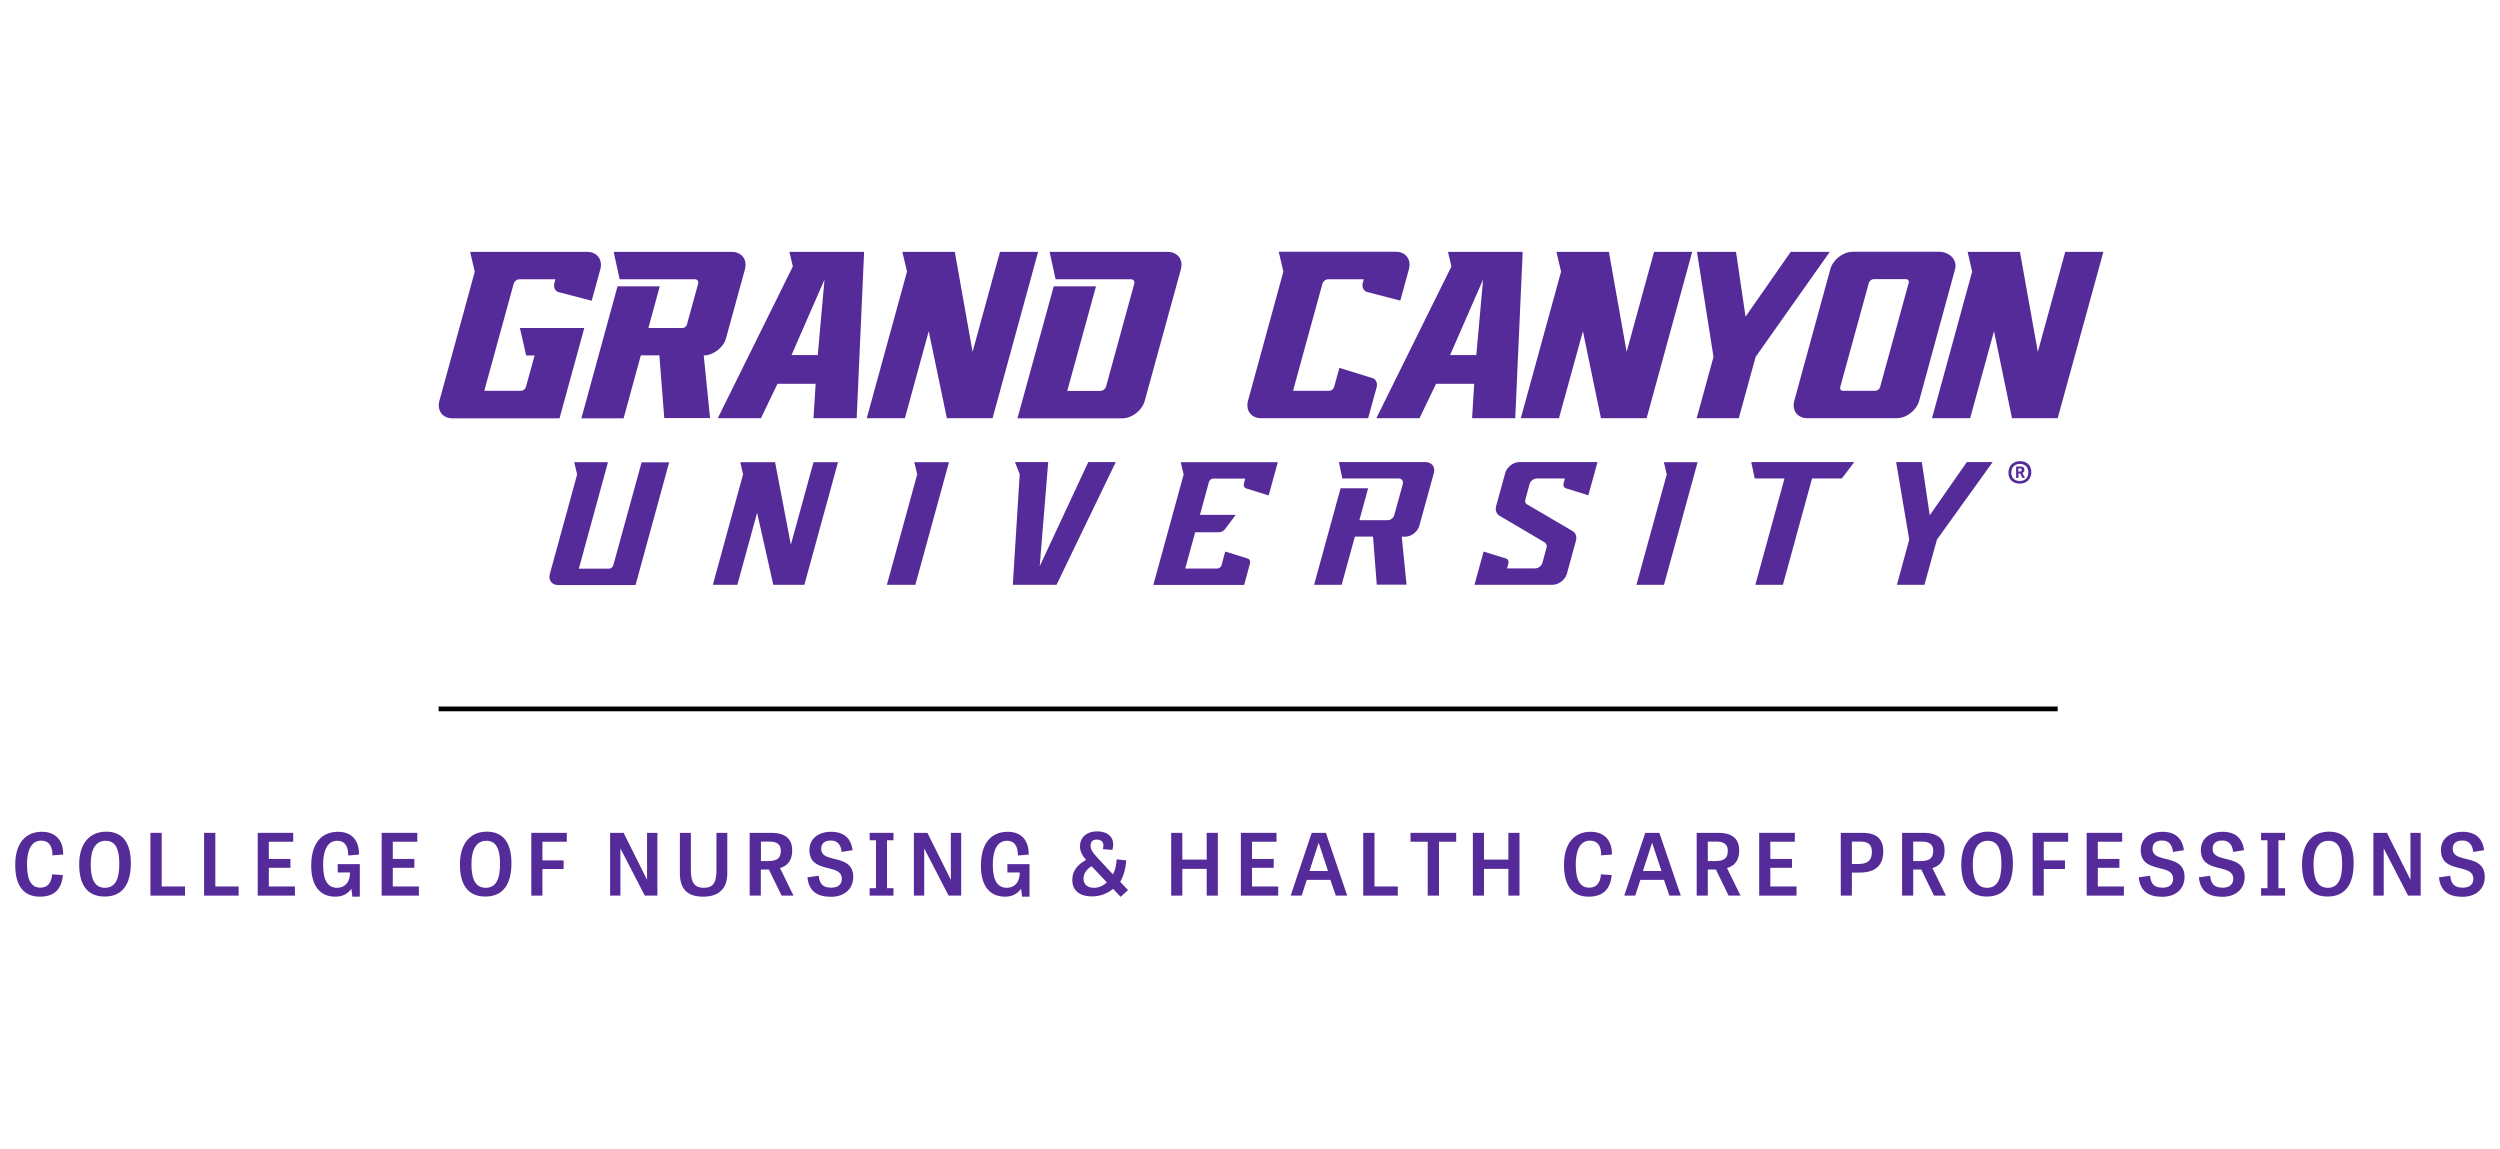 <?xml version="1.0" encoding="utf-8"?>
<!-- Generator: Adobe Illustrator 27.9.0, SVG Export Plug-In . SVG Version: 6.00 Build 0)  -->
<svg version="1.1" id="Layer_1" xmlns="http://www.w3.org/2000/svg" xmlns:xlink="http://www.w3.org/1999/xlink" x="0px" y="0px"
	 viewBox="0 0 188.78 86.73" style="enable-background:new 0 0 188.78 86.73;" xml:space="preserve">
<style type="text/css">
	.st0{fill:#FFFFFF;}
	.st1{fill:#552B9A;}
</style>
<g>
	<path class="st1" d="M3.94,66.02l0.81,0.06c-0.1,1.15-0.74,1.63-1.73,1.63c-1.21,0-1.87-0.79-1.87-2.39c0-1.71,0.83-2.51,2.01-2.51
		c1.05,0,1.63,0.67,1.61,1.72l-0.81,0.06c0-0.85-0.37-1.11-0.86-1.11c-0.58,0-1.06,0.47-1.06,1.81c0,1.21,0.35,1.74,1.02,1.74
		C3.6,67.03,3.89,66.65,3.94,66.02"/>
	<path class="st1" d="M5.98,65.27c0-1.57,0.78-2.47,2.04-2.47c1.27,0,1.86,0.88,1.86,2.38c0,1.61-0.65,2.52-1.97,2.52
		C6.6,67.7,5.98,66.83,5.98,65.27 M9.01,65.22c0-1.15-0.31-1.73-1.03-1.73c-0.72,0-1.13,0.59-1.13,1.76s0.32,1.79,1.08,1.79
		C8.68,67.03,9.01,66.43,9.01,65.22"/>
	<polygon class="st1" points="12.21,66.94 13.97,66.94 13.97,67.63 11.36,67.63 11.36,62.89 12.21,62.89 	"/>
	<polygon class="st1" points="16.26,66.94 18.02,66.94 18.02,67.63 15.41,67.63 15.41,62.89 16.26,62.89 	"/>
	<polygon class="st1" points="21.93,65.53 20.3,65.53 20.3,66.94 22.27,66.94 22.27,67.63 19.46,67.63 19.46,62.89 22.14,62.89 
		22.14,63.56 20.3,63.56 20.3,64.86 21.93,64.86 	"/>
	<path class="st1" d="M25.5,65.25h1.67v2.46h-0.56l-0.08-0.6c-0.26,0.39-0.69,0.6-1.2,0.6c-1.16,0-1.83-0.8-1.83-2.34
		c0-1.79,0.85-2.56,2.03-2.56c1.01,0,1.59,0.63,1.58,1.72l-0.81,0.07c-0.01-0.86-0.38-1.11-0.83-1.11c-0.59,0-1.07,0.46-1.07,1.83
		c0,1.22,0.39,1.72,1.06,1.72c0.54,0,0.96-0.38,0.97-1.09v-0.07H25.5V65.25z"/>
	<polygon class="st1" points="31.29,65.53 29.66,65.53 29.66,66.94 31.63,66.94 31.63,67.63 28.82,67.63 28.82,62.89 31.51,62.89 
		31.51,63.56 29.66,63.56 29.66,64.86 31.29,64.86 	"/>
	<path class="st1" d="M34.73,65.27c0-1.57,0.78-2.47,2.03-2.47c1.27,0,1.86,0.88,1.86,2.38c0,1.61-0.65,2.52-1.97,2.52
		C35.35,67.7,34.73,66.83,34.73,65.27 M37.76,65.22c0-1.15-0.31-1.73-1.03-1.73s-1.13,0.59-1.13,1.76s0.32,1.79,1.09,1.79
		C37.43,67.03,37.76,66.43,37.76,65.22"/>
	<polygon class="st1" points="42.56,65.62 40.96,65.62 40.96,67.63 40.12,67.63 40.12,62.89 42.8,62.89 42.8,63.56 40.96,63.56 
		40.96,64.97 42.56,64.97 	"/>
	<polygon class="st1" points="48.69,67.63 46.85,64.07 46.85,67.63 46.07,67.63 46.07,62.89 47.09,62.89 48.86,66.44 48.86,62.89 
		49.64,62.89 49.64,67.63 	"/>
	<path class="st1" d="M54.09,62.89h0.83v3.06c0,1.12-0.61,1.76-1.82,1.76c-1.29,0-1.76-0.67-1.76-1.78v-3.04h0.83v2.84
		c0,0.87,0.25,1.31,0.97,1.31c0.72,0,0.96-0.41,0.96-1.3V62.89z"/>
	<path class="st1" d="M58.06,65.66h-0.02h-0.59v1.97h-0.84v-4.74h1.65c1.16,0,1.56,0.57,1.56,1.31c0,0.52-0.14,1.11-0.92,1.35
		l1.02,2.08h-0.9L58.06,65.66z M57.97,65.02c0.65,0,0.99-0.16,0.99-0.77c0-0.47-0.26-0.7-0.86-0.7h-0.64v1.47H57.97z"/>
	<path class="st1" d="M63.56,64.33c-0.07-0.57-0.33-0.86-0.83-0.86c-0.46,0-0.72,0.22-0.72,0.63c0,0.46,0.38,0.6,0.84,0.72
		c0.7,0.17,1.58,0.32,1.58,1.39c0,0.96-0.72,1.51-1.68,1.51c-1.07,0-1.67-0.44-1.78-1.47l0.85-0.12c0.07,0.56,0.26,0.9,0.95,0.9
		c0.54,0,0.8-0.27,0.8-0.68c0-0.5-0.44-0.65-0.94-0.77c-0.69-0.17-1.51-0.34-1.51-1.39c0-0.86,0.68-1.38,1.64-1.38
		c0.96,0,1.51,0.49,1.62,1.39L63.56,64.33z"/>
	<polygon class="st1" points="66.98,67.07 67.47,67.07 67.47,67.63 65.67,67.63 65.67,67.07 66.15,67.07 66.15,63.45 65.67,63.45 
		65.67,62.89 67.47,62.89 67.47,63.45 66.98,63.45 	"/>
	<polygon class="st1" points="71.63,67.63 69.79,64.07 69.79,67.63 69.01,67.63 69.01,62.89 70.03,62.89 71.8,66.44 71.8,62.89 
		72.58,62.89 72.58,67.63 	"/>
	<path class="st1" d="M76.07,65.25h1.67v2.46h-0.56l-0.08-0.6c-0.26,0.39-0.69,0.6-1.2,0.6c-1.16,0-1.83-0.8-1.83-2.34
		c0-1.79,0.85-2.56,2.03-2.56c1.01,0,1.59,0.63,1.58,1.72l-0.81,0.07c-0.01-0.86-0.38-1.11-0.83-1.11c-0.59,0-1.07,0.46-1.07,1.83
		c0,1.22,0.39,1.72,1.06,1.72c0.54,0,0.96-0.38,0.97-1.09v-0.07h-0.93V65.25z"/>
	<path class="st1" d="M83.28,64.12c0.03-0.08,0.04-0.21,0.04-0.28c0-0.27-0.17-0.44-0.5-0.44c-0.32,0-0.47,0.17-0.47,0.46
		c0,0.25,0.14,0.5,0.41,0.79l1.28,1.38c0.18-0.33,0.25-0.69,0.28-1.14l0.73,0.08c-0.06,0.65-0.18,1.11-0.46,1.62l0.59,0.63
		l-0.56,0.5l-0.57-0.6c-0.44,0.36-0.98,0.57-1.59,0.57c-1.04,0-1.49-0.54-1.49-1.23c0-0.63,0.3-1.11,1.04-1.53
		c-0.33-0.37-0.46-0.7-0.46-1.03c0-0.63,0.46-1.12,1.3-1.12c0.76,0,1.21,0.39,1.21,0.98c0,0.13-0.02,0.29-0.06,0.42L83.28,64.12z
		 M82.43,65.41c-0.37,0.23-0.61,0.53-0.61,0.94c0,0.47,0.35,0.69,0.78,0.69c0.39,0,0.7-0.15,0.98-0.41L82.43,65.41z"/>
	<polygon class="st1" points="91.96,67.63 91.12,67.63 91.12,65.61 89.28,65.61 89.28,67.63 88.44,67.63 88.44,62.89 89.28,62.89 
		89.28,64.91 91.12,64.91 91.12,62.89 91.96,62.89 	"/>
	<polygon class="st1" points="96.18,65.53 94.54,65.53 94.54,66.94 96.52,66.94 96.52,67.63 93.7,67.63 93.7,62.89 96.39,62.89 
		96.39,63.56 94.54,63.56 94.54,64.86 96.18,64.86 	"/>
	<path class="st1" d="M100.12,62.89l1.61,4.74h-0.86l-0.41-1.19h-1.78l-0.39,1.19h-0.83l1.59-4.74H100.12z M99.58,63.65h-0.01
		l-0.69,2.12h1.4L99.58,63.65z"/>
	<polygon class="st1" points="103.79,66.94 105.55,66.94 105.55,67.63 102.94,67.63 102.94,62.89 103.79,62.89 	"/>
	<polygon class="st1" points="107.81,63.56 106.51,63.56 106.51,62.89 109.96,62.89 109.96,63.56 108.66,63.56 108.66,67.63 
		107.81,67.63 	"/>
	<polygon class="st1" points="114.74,67.63 113.9,67.63 113.9,65.61 112.06,65.61 112.06,67.63 111.22,67.63 111.22,62.89 
		112.06,62.89 112.06,64.91 113.9,64.91 113.9,62.89 114.74,62.89 	"/>
	<path class="st1" d="M120.89,66.02l0.81,0.06c-0.1,1.15-0.74,1.63-1.73,1.63c-1.21,0-1.87-0.79-1.87-2.39
		c0-1.71,0.83-2.51,2.01-2.51c1.05,0,1.63,0.67,1.61,1.72l-0.81,0.06c0-0.85-0.37-1.11-0.86-1.11c-0.58,0-1.06,0.47-1.06,1.81
		c0,1.21,0.35,1.74,1.02,1.74C120.56,67.03,120.85,66.65,120.89,66.02"/>
	<path class="st1" d="M125.3,62.89l1.62,4.74h-0.86l-0.41-1.19h-1.78l-0.39,1.19h-0.83l1.59-4.74H125.3z M124.76,63.65h-0.01
		l-0.69,2.12h1.4L124.76,63.65z"/>
	<path class="st1" d="M129.57,65.66h-0.02h-0.59v1.97h-0.84v-4.74h1.65c1.16,0,1.56,0.57,1.56,1.31c0,0.52-0.14,1.11-0.92,1.35
		l1.02,2.08h-0.9L129.57,65.66z M129.48,65.02c0.65,0,0.99-0.16,0.99-0.77c0-0.47-0.26-0.7-0.87-0.7h-0.64v1.47H129.48z"/>
	<polygon class="st1" points="135.32,65.53 133.68,65.53 133.68,66.94 135.66,66.94 135.66,67.63 132.84,67.63 132.84,62.89 
		135.53,62.89 135.53,63.56 133.68,63.56 133.68,64.86 135.32,64.86 	"/>
	<path class="st1" d="M139.84,67.63H139v-4.74h1.65c1.18,0,1.56,0.59,1.56,1.4c0,0.67-0.24,1.6-1.78,1.6h-0.59V67.63z M140.35,65.24
		c0.67,0,1-0.27,1-0.9c0-0.51-0.22-0.79-0.87-0.79h-0.64v1.69H140.35z"/>
	<path class="st1" d="M145.08,65.66h-0.02h-0.59v1.97h-0.84v-4.74h1.65c1.16,0,1.56,0.57,1.56,1.31c0,0.52-0.14,1.11-0.92,1.35
		l1.02,2.08h-0.9L145.08,65.66z M144.99,65.02c0.65,0,0.99-0.16,0.99-0.77c0-0.47-0.26-0.7-0.87-0.7h-0.64v1.47H144.99z"/>
	<path class="st1" d="M148.1,65.27c0-1.57,0.78-2.47,2.04-2.47c1.27,0,1.86,0.88,1.86,2.38c0,1.61-0.65,2.52-1.97,2.52
		C148.72,67.7,148.1,66.83,148.1,65.27 M151.13,65.22c0-1.15-0.31-1.73-1.03-1.73c-0.72,0-1.13,0.59-1.13,1.76s0.32,1.79,1.09,1.79
		C150.8,67.03,151.13,66.43,151.13,65.22"/>
	<polygon class="st1" points="155.93,65.62 154.33,65.62 154.33,67.63 153.49,67.63 153.49,62.89 156.17,62.89 156.17,63.56 
		154.33,63.56 154.33,64.97 155.93,64.97 	"/>
	<polygon class="st1" points="160.04,65.53 158.41,65.53 158.41,66.94 160.38,66.94 160.38,67.63 157.57,67.63 157.57,62.89 
		160.25,62.89 160.25,63.56 158.41,63.56 158.41,64.86 160.04,64.86 	"/>
	<path class="st1" d="M164.09,64.33c-0.07-0.57-0.33-0.86-0.83-0.86c-0.47,0-0.72,0.22-0.72,0.63c0,0.46,0.38,0.6,0.84,0.72
		c0.7,0.17,1.58,0.32,1.58,1.39c0,0.96-0.72,1.51-1.68,1.51c-1.07,0-1.67-0.44-1.78-1.47l0.85-0.12c0.07,0.56,0.26,0.9,0.95,0.9
		c0.54,0,0.8-0.27,0.8-0.68c0-0.5-0.44-0.65-0.94-0.77c-0.69-0.17-1.51-0.34-1.51-1.39c0-0.86,0.68-1.38,1.64-1.38
		c0.96,0,1.51,0.49,1.62,1.39L164.09,64.33z"/>
	<path class="st1" d="M168.63,64.33c-0.07-0.57-0.33-0.86-0.83-0.86c-0.47,0-0.72,0.22-0.72,0.63c0,0.46,0.38,0.6,0.84,0.72
		c0.7,0.17,1.58,0.32,1.58,1.39c0,0.96-0.72,1.51-1.68,1.51c-1.07,0-1.67-0.44-1.78-1.47l0.85-0.12c0.07,0.56,0.26,0.9,0.95,0.9
		c0.54,0,0.8-0.27,0.8-0.68c0-0.5-0.44-0.65-0.94-0.77c-0.69-0.17-1.51-0.34-1.51-1.39c0-0.86,0.68-1.38,1.64-1.38
		c0.96,0,1.51,0.49,1.62,1.39L168.63,64.33z"/>
	<polygon class="st1" points="172.05,67.07 172.55,67.07 172.55,67.63 170.74,67.63 170.74,67.07 171.22,67.07 171.22,63.45 
		170.74,63.45 170.74,62.89 172.55,62.89 172.55,63.45 172.05,63.45 	"/>
	<path class="st1" d="M173.83,65.27c0-1.57,0.78-2.47,2.04-2.47c1.27,0,1.86,0.88,1.86,2.38c0,1.61-0.65,2.52-1.97,2.52
		C174.45,67.7,173.83,66.83,173.83,65.27 M176.86,65.22c0-1.15-0.31-1.73-1.03-1.73c-0.72,0-1.13,0.59-1.13,1.76
		s0.32,1.79,1.09,1.79C176.53,67.03,176.86,66.43,176.86,65.22"/>
	<polygon class="st1" points="181.84,67.63 180,64.07 180,67.63 179.22,67.63 179.22,62.89 180.24,62.89 182.02,66.44 182.02,62.89 
		182.79,62.89 182.79,67.63 	"/>
	<path class="st1" d="M186.76,64.33c-0.07-0.57-0.33-0.86-0.83-0.86c-0.47,0-0.72,0.22-0.72,0.63c0,0.46,0.38,0.6,0.84,0.72
		c0.7,0.17,1.58,0.32,1.58,1.39c0,0.96-0.72,1.51-1.68,1.51c-1.07,0-1.67-0.44-1.78-1.47l0.85-0.12c0.07,0.56,0.26,0.9,0.95,0.9
		c0.54,0,0.8-0.27,0.8-0.68c0-0.5-0.44-0.65-0.94-0.77c-0.69-0.17-1.51-0.34-1.51-1.39c0-0.86,0.68-1.38,1.64-1.38
		c0.96,0,1.51,0.49,1.62,1.39L186.76,64.33z"/>
	<rect x="33.12" y="53.35" width="122.26" height="0.36"/>
	<path class="st1" d="M147.63,20.33c0.2-0.73-0.45-1.32-1.2-1.32h-6.51c-0.75,0-1.51,0.59-1.71,1.32l-2.72,9.93
		c-0.2,0.73,0.24,1.32,0.99,1.32h6.73c0.75,0,1.51-0.59,1.71-1.32L147.63,20.33z M143.92,21.08c0.16,0,0.25,0.12,0.21,0.28
		l-2.16,7.87c-0.04,0.15-0.2,0.28-0.36,0.28h-2.44c-0.16,0-0.25-0.12-0.21-0.28l2.16-7.87c0.04-0.15,0.21-0.28,0.36-0.28H143.92z"/>
	<path class="st1" d="M105.74,22.7l0.65-2.37c0.2-0.73-0.24-1.32-0.99-1.32h-8.84l0.35,1.5l-2.67,9.75
		c-0.2,0.73,0.24,1.32,0.99,1.32h8.08l0.64-2.33c0.08-0.29-0.02-0.56-0.25-0.68l-2.56-0.79l-0.4,1.45
		c-0.04,0.15-0.21,0.28-0.36,0.28h-2.74l2.22-8.09c0.05-0.18,0.24-0.33,0.43-0.33h2.69l-0.07,0.26c-0.08,0.29,0.02,0.55,0.25,0.68
		L105.74,22.7z"/>
	<path class="st1" d="M42.11,22.04l2.57,0.67l0.65-2.37c0.2-0.73-0.24-1.32-0.99-1.32H35.5l0.35,1.5l-2.67,9.75
		c-0.2,0.73,0.24,1.32,0.99,1.32h8.08l1.87-6.82h-4.86l0.47,2.07h0.64l-0.66,2.39c-0.04,0.15-0.21,0.28-0.36,0.28h-2.78l2.22-8.09
		c0.05-0.18,0.24-0.33,0.43-0.33h2.72l-0.07,0.26C41.78,21.65,41.88,21.91,42.11,22.04"/>
	<polygon class="st1" points="138.17,19.02 135.22,19.02 131.81,23.91 131.09,19.02 128.14,19.02 129.39,26.95 128.12,31.58 
		131.3,31.58 132.57,26.95 	"/>
	<path class="st1" d="M89.17,20.34c0.2-0.73-0.24-1.32-0.99-1.32h-8.92l0.45,2.07h5.69c0.19,0,0.3,0.15,0.25,0.33l-2.13,7.77
		c-0.05,0.18-0.24,0.33-0.43,0.33h-2.5l2.17-7.9h-3.19l-2.74,9.97h7.9c0.74,0,1.51-0.59,1.71-1.32L89.17,20.34z"/>
	<path class="st1" d="M61.43,31.58h3.26l0.56-12.56h-5.64l0.26,1.1l-5.67,11.46h3.26l1.25-2.6h2.88L61.43,31.58z M59.77,26.81
		l2.49-5.7l-0.51,5.7H59.77z"/>
	<path class="st1" d="M111.16,31.58h3.26l0.56-12.56h-5.64l0.26,1.1l-5.67,11.46h3.26l1.25-2.6h2.88L111.16,31.58z M109.5,26.81
		l2.49-5.7l-0.51,5.7H109.5z"/>
	<path class="st1" d="M53.62,31.58l-0.48-4.74c0.74-0.01,1.5-0.6,1.69-1.32l1.42-5.18c0.2-0.73-0.24-1.32-0.99-1.32h-8.92l0.45,2.07
		h5.69c0.18,0,0.29,0.15,0.24,0.33l-0.85,3.09c-0.04,0.14-0.19,0.26-0.33,0.26h-2.58l0.86-3.15h-3.19l-2.73,9.97h3.19l1.3-4.76h1.4
		l0.37,4.74H53.62z"/>
	<polygon class="st1" points="75.51,19.02 73.44,26.57 72.1,19.02 68.14,19.02 68.49,20.51 65.45,31.58 68.33,31.58 70.13,25.01 
		71.5,31.58 74.95,31.58 78.39,19.02 	"/>
	<polygon class="st1" points="124.9,19.02 122.83,26.57 121.49,19.02 117.53,19.02 117.88,20.51 114.84,31.58 117.72,31.58 
		119.53,25.01 120.89,31.58 124.34,31.58 127.78,19.02 	"/>
	<polygon class="st1" points="155.95,19.02 153.88,26.57 152.53,19.02 148.58,19.02 148.92,20.51 145.89,31.58 148.77,31.58 
		150.57,25.01 151.93,31.58 155.38,31.58 158.83,19.02 	"/>
	<polygon class="st1" points="59.72,41.13 58.53,34.91 58.53,34.9 55.9,34.9 56.11,35.82 53.83,44.16 55.68,44.16 57.17,38.72 
		58.39,44.15 58.39,44.16 60.74,44.16 63.28,34.9 61.43,34.9 	"/>
	<polygon class="st1" points="125.86,35.82 123.57,44.16 125.65,44.16 128.19,34.9 125.64,34.9 	"/>
	<polygon class="st1" points="69.26,35.82 66.97,44.16 69.12,44.16 71.66,34.9 69.04,34.9 	"/>
	<polygon class="st1" points="132.5,36.12 132.51,36.13 134.75,36.13 132.55,44.16 134.63,44.16 136.83,36.13 139.08,36.13 
		140.02,34.89 132.24,34.89 	"/>
	<path class="st1" d="M89.38,35.83l-2.29,8.34h6.86l0.44-1.62c0.04-0.15-0.01-0.29-0.13-0.36l-1.74-0.54l-0.28,1.03
		c-0.04,0.14-0.18,0.25-0.32,0.25h-2.42l0.75-2.74h1.81c0.16,0,0.33-0.09,0.44-0.23l0.81-1.08h-2.7l0.68-2.49
		c0.04-0.14,0.18-0.25,0.32-0.25h2.42l-0.1,0.37c-0.04,0.15,0.01,0.29,0.13,0.36l1.74,0.54l0.69-2.51h-7.33L89.38,35.83z"/>
	<polygon class="st1" points="148.52,34.89 145.72,38.91 145.12,34.89 143.18,34.89 144.17,40.75 143.24,44.16 145.32,44.16 
		146.26,40.75 150.47,34.89 	"/>
	<path class="st1" d="M46.31,42.69c-0.04,0.13-0.18,0.25-0.32,0.25h-2.28l2.2-8.04h-2.55l0.22,0.93l-2.06,7.51
		c-0.13,0.46,0.15,0.84,0.63,0.84h5.84l2.54-9.27h-2.08L46.31,42.69z"/>
	<path class="st1" d="M106.11,40.53c0.47-0.01,0.95-0.38,1.07-0.84l1.09-3.96c0.13-0.46-0.15-0.84-0.63-0.84h-6.54l0.26,1.23l0,0.01
		h4.25c0.24,0,0.38,0.19,0.32,0.42l-0.65,2.36c-0.06,0.2-0.27,0.37-0.48,0.37h-2.15l0.66-2.41h-2.08l-2,7.29h2.08l1-3.64h1.37
		l0.28,3.61l0,0.02h2.25l-0.36-3.63L106.11,40.53z"/>
	<path class="st1" d="M113.66,35.73l-0.68,2.47c-0.09,0.32,0.01,0.6,0.26,0.75l3.39,2c0.14,0.08,0.2,0.24,0.15,0.41l-0.31,1.14
		c-0.06,0.23-0.31,0.42-0.55,0.42h-2.12l0.1-0.37c0.04-0.15-0.01-0.29-0.13-0.36l-1.74-0.54l-0.69,2.51h5.89
		c0.47,0,0.96-0.38,1.09-0.84l0.68-2.48c0.09-0.32-0.01-0.6-0.27-0.75l-3.43-2.01c-0.11-0.06-0.16-0.19-0.12-0.34l0.32-1.19
		c0.06-0.23,0.31-0.42,0.55-0.42h2.12l-0.1,0.37c-0.04,0.15,0.01,0.29,0.13,0.36l1.74,0.54l0.69-2.51h-5.89
		C114.27,34.89,113.78,35.27,113.66,35.73"/>
	<polygon class="st1" points="78.51,42.76 79.15,34.91 79.15,34.89 76.64,34.89 77,35.81 76.48,44.14 76.48,44.16 79.78,44.16 
		84.24,34.92 84.25,34.89 82.18,34.89 	"/>
	<path class="st1" d="M152.52,36.52c-0.57,0-0.86-0.36-0.86-0.83c0-0.54,0.39-0.87,0.87-0.87c0.53,0,0.86,0.33,0.86,0.84
		C153.38,36.17,153.03,36.52,152.52,36.52 M152.52,35.03c-0.36,0-0.64,0.24-0.64,0.66c0,0.39,0.24,0.63,0.64,0.63
		c0.4,0,0.64-0.25,0.64-0.65C153.16,35.25,152.89,35.03,152.52,35.03 M152.91,36.09h-0.19l-0.18-0.34h-0.12v0.34h-0.18v-0.86h0.34
		c0.23,0,0.29,0.12,0.29,0.24c0,0.12-0.06,0.2-0.16,0.24L152.91,36.09z M152.47,35.61c0.11,0,0.19-0.01,0.19-0.13
		c0-0.1-0.06-0.11-0.16-0.11h-0.09v0.24H152.47z"/>
</g>
</svg>
